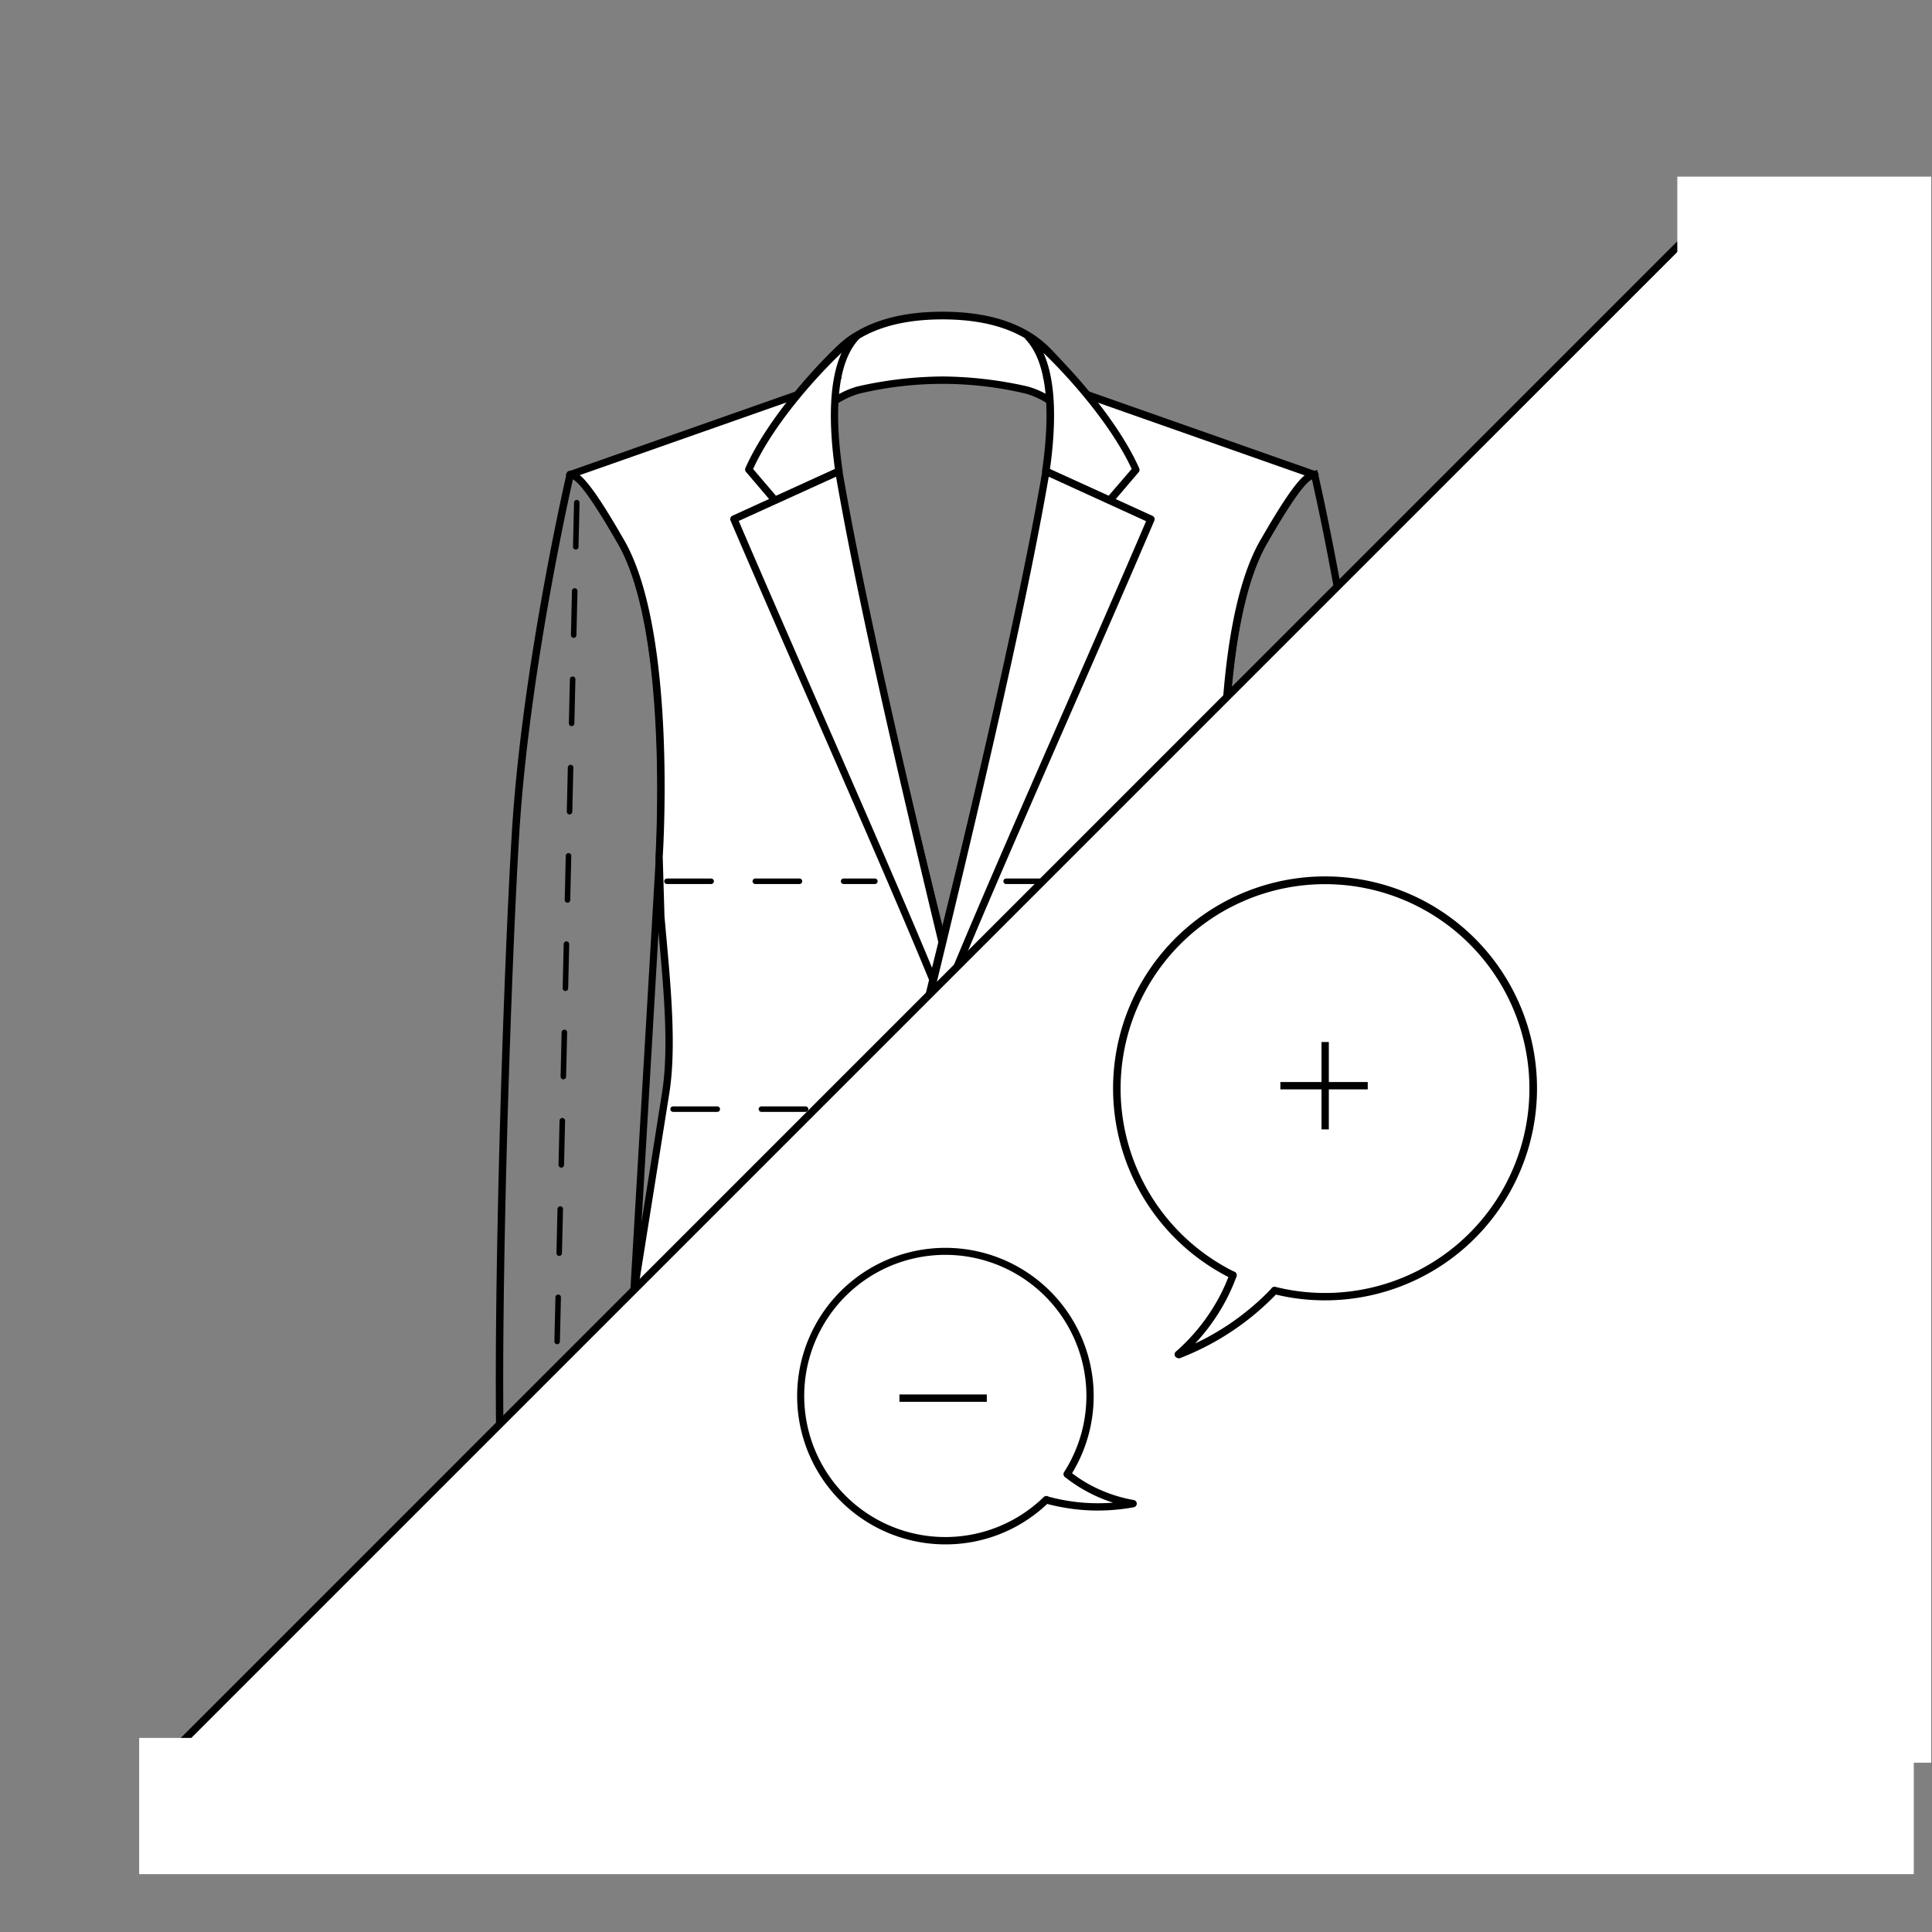 <svg viewBox="0 0 350 350" xmlns="http://www.w3.org/2000/svg" data-name="Layer 1" id="Layer_1"><rect x="0" y="0" width="350" height="350" fill="#808080" stroke="none"/><defs><style>.cls-1,.cls-6{fill:#fff;}.cls-1,.cls-2,.cls-3,.cls-4,.cls-5{stroke:#000;stroke-miterlimit:10;}.cls-1,.cls-2,.cls-3,.cls-4{stroke-width:0.5px;}.cls-3,.cls-4,.cls-5{fill:none;stroke-linecap:round;}.cls-3{stroke-dasharray:7;}.cls-4,.cls-5{stroke-dasharray:8;}</style></defs><path d="M189.62,63.48c-6.29-6.29-16.18-6.29-18.87-6.29s-12.58,0-18.88,6.29-5.39,9-5.39,9l2.7,1.79a15.29,15.29,0,0,1,6.29-3.59,65.76,65.76,0,0,1,30.56,0,15.38,15.38,0,0,1,6.29,3.59L195,72.47S195.91,69.77,189.62,63.48Z" class="cls-1"></path><path d="M192.32,74.68a.42.42,0,0,1-.3-.12,15,15,0,0,0-6.09-3.48,65.26,65.26,0,0,0-30.36,0,15.21,15.21,0,0,0-6.1,3.48.41.41,0,0,1-.52,0l-2.7-1.79a.38.38,0,0,1-.16-.22c-.1-.3-.8-3.12,5.49-9.42,4.25-4.25,10.7-6.41,19.17-6.41s14.91,2.16,19.17,6.41c6.29,6.3,5.59,9.12,5.49,9.42a.5.5,0,0,1-.16.22l-2.7,1.79A.39.39,0,0,1,192.32,74.68Zm-21.57-6.23a71.6,71.6,0,0,1,15.38,1.81,15.54,15.54,0,0,1,6.23,3.47l2.27-1.51c.05-.57-.08-3.22-5.3-8.44-4.1-4.1-10.35-6.17-18.58-6.17s-14.49,2.07-18.58,6.17c-5.21,5.21-5.35,7.85-5.3,8.44l2.26,1.51a15.68,15.68,0,0,1,6.24-3.47A71.44,71.44,0,0,1,170.75,68.45Zm24.26,4h0Z" class="cls-2"></path><path d="M100.6,281.39a21.92,21.92,0,0,1-9.17-1.84.44.44,0,0,1-.23-.29c-2.64-14.08-.07-98.52,1.79-128.63s9.82-64.44,9.9-64.78a.45.45,0,0,1,.2-.27.44.44,0,0,1,.34,0l.18,0c1,.17,2.47.42,9,11.83,4.11,6.78,6.58,18.57,7.34,35,.56,12.24-.09,22.62-.1,22.73L112.7,277.41a.39.39,0,0,1-.21.34C112.23,277.89,106,281.39,100.6,281.39ZM92,278.89a22.17,22.17,0,0,0,8.61,1.67c4.69,0,10.18-2.84,11.28-3.43l7.18-122c0-.42,2.52-41.37-7.13-57.28-6-10.35-7.58-11.24-8.32-11.41-.89,3.92-8,35.84-9.78,64.24C92,180.61,89.42,264.25,92,278.89Z" class="cls-2"></path><path d="M119.72,166.09l-.33-10.87S122,113.91,112.2,97.7c-7.15-12.43-8.18-11.42-9-11.68L151,69.22c-6.08,4.21,24.16,116.62,24.16,120.15v42.24c0,16.18-3.76,65.16-29.82,64.26s-36.74-22.66-36.74-22.66,4.85-30,12-75.22C122.05,188.84,120.56,175.94,119.72,166.09Z" class="cls-1"></path><path d="M146,296.3h-.71c-26-.9-37-22.67-37.1-22.89a.43.43,0,0,1,0-.25c0-.3,4.93-30.5,12-75.22,1.26-8,.3-18.63-.55-28-.11-1.3-.23-2.57-.33-3.79v0L119,155.23c0-.45,2.53-41.4-7.13-57.31-6.37-11.08-7.78-11.32-8.45-11.44l-.31-.07a.4.4,0,0,1-.28-.39.41.41,0,0,1,.28-.4l47.73-16.79a.42.42,0,0,1,.51.2.42.42,0,0,1-.14.54c-1,.69-1.7,6.53,5,37.75,4.33,20.21,10.16,43.81,14.42,61.05,3.25,13.16,4.94,20.08,4.94,21v42.24c0,4.46-.45,44-16,59A19,19,0,0,1,146,296.3Zm-37-23.15c.89,1.7,11.79,21.46,36.31,22.3a18.16,18.16,0,0,0,13.61-5.4c5.83-5.64,10.19-15.5,12.93-29.32a159.24,159.24,0,0,0,2.86-29.12V189.37c0-.86-2.18-9.66-4.93-20.8-4.25-17.24-10.09-40.85-14.42-61.08C149.66,81,149.25,72.66,150,70L104.49,86c1.16.72,3.24,3.07,8.08,11.48,9.78,16.13,7.35,56.06,7.24,57.76l.32,10.81c.11,1.22.22,2.48.34,3.77.85,9.45,1.82,20.16.53,28.23C114.14,241.24,109.35,270.89,109,273.15Z" class="cls-2"></path><path d="M135.65,85.05l4.76,5.59L152,85.38c-1.44-10.1-1.26-19.65,3.12-24.36C155.19,59.79,140.9,73.19,135.65,85.05Z" class="cls-1"></path><path d="M140.41,91.06a.42.42,0,0,1-.32-.15l-4.76-5.59a.41.41,0,0,1-.06-.44c4.94-11.17,18.49-24.7,19.88-24.34a.47.47,0,0,1,.35.51.38.38,0,0,1-.11.25c-3.7,4-4.71,12.07-3,24a.42.42,0,0,1-.24.44L140.59,91A.39.39,0,0,1,140.41,91.06ZM136.14,85l4.39,5.15,11-5c-1.44-10.32-.84-17.82,1.79-22.36C149.37,66.3,140.23,75.93,136.14,85Z" class="cls-2"></path><path d="M175.2,194.36C173.69,186,148.63,130.64,133,94l8.58-3.92L152,85.38c4.35,25.42,13.36,63.49,23.23,103.92Z" class="cls-1"></path><path d="M175.2,194.78a.44.44,0,0,1-.42-.35c-1.06-5.93-14.39-36.39-27.27-65.86-5.15-11.76-10.47-23.93-14.94-34.37a.42.42,0,0,1,.21-.54l19-8.67a.44.44,0,0,1,.37,0,.41.41,0,0,1,.21.3c4.43,25.83,13.78,65.2,23.22,103.9a.29.29,0,0,1,0,.09v5.06a.42.42,0,0,1-.39.42ZM133.5,94.25c4.44,10.35,9.69,22.36,14.77,34,11.94,27.29,23.29,53.24,26.51,63.06v-1.93C165.4,150.93,156.11,111.83,151.65,86Z" class="cls-2"></path><path d="M240.85,281.39c-5.44,0-11.63-3.5-11.89-3.64l-.2-.12v-.22l-7.19-122.23c-.11-1.69-2.54-41.63,7.25-57.77,6.56-11.4,8.05-11.65,9-11.82l.18,0,.44-.14.1.44c.08.34,8,34.55,9.9,64.78s4.43,114.55,1.79,128.63l0,.2-.18.09A22.05,22.05,0,0,1,240.85,281.39Zm-11.28-4.26c1.1.59,6.59,3.43,11.28,3.43a22.17,22.17,0,0,0,8.61-1.67c2.57-14.64,0-98.28-1.84-128.21-1.76-28.4-8.89-60.32-9.78-64.24-.74.17-2.36,1.06-8.31,11.4-9.66,15.92-7.16,56.87-7.13,57.28Z" class="cls-2"></path><path d="M221.65,166.09l.33-10.87s-2.65-41.31,7.19-57.52c7.15-12.43,8.18-11.42,9-11.68l-47.73-16.8c6.08,4.21-24.17,116.62-24.17,120.15v42.24c0,16.18,3.77,65.16,29.83,64.26s36.74-22.66,36.74-22.66-4.85-30-12-75.22C219.32,188.84,220.81,175.94,221.65,166.09Z" class="cls-1"></path><path d="M195.38,296.3a19,19,0,0,1-13.5-5.65c-15.59-15.07-16-54.58-16-59V189.37c0-.92,1.69-7.84,4.94-21,4.26-17.24,10.09-40.84,14.42-61.05,6.69-31.22,6-37.06,5-37.75a.42.42,0,0,1-.14-.54.41.41,0,0,1,.51-.2l47.73,16.79a.41.41,0,0,1,.28.4.4.4,0,0,1-.29.39l-.3.07c-.67.12-2.08.36-8.45,11.43-9.66,15.92-7.16,56.87-7.13,57.28l-.33,10.91v0c-.1,1.22-.22,2.49-.33,3.79-.85,9.39-1.81,20.05-.55,28,7.11,44.72,12,74.92,12,75.22a.44.44,0,0,1,0,.25c-.1.22-11.08,22-37.09,22.89ZM191.29,70c2.27,8.13-8.89,54.85-19.69,98.6-2.75,11.14-4.93,19.94-4.93,20.8v42.24a159.85,159.85,0,0,0,2.85,29.12c2.75,13.82,7.11,23.68,12.94,29.32a18.13,18.13,0,0,0,13.61,5.4c24.52-.84,35.42-20.6,36.31-22.3-.36-2.26-5.15-31.91-12-75.09-1.29-8.07-.32-18.78.53-28.23.12-1.29.23-2.55.34-3.77l.32-10.85c-.11-1.66-2.54-41.59,7.25-57.73,4.83-8.4,6.91-10.75,8.06-11.47Zm30.36,96.12h0Z" class="cls-2"></path><path d="M205.8,85.05,201,90.64l-11.56-5.26c1.45-10.1,1.27-19.65-3.11-24.36C186.26,59.79,200.55,73.19,205.8,85.05Z" class="cls-1"></path><path d="M201,91.06a.33.33,0,0,1-.17,0l-11.56-5.26a.42.42,0,0,1-.24-.44c1.71-11.95.7-20-3-24a.44.44,0,0,1-.11-.25.47.47,0,0,1,.35-.51c1.37-.37,14.94,13.17,19.88,24.34a.41.41,0,0,1-.06.44l-4.76,5.59A.41.41,0,0,1,201,91.06Zm-11.1-5.94,11,5L205.31,85c-4.09-9-13.23-18.68-17.15-22.22C190.78,67.3,191.38,74.8,189.94,85.12Z" class="cls-2"></path><path d="M177.19,194.87H172.9a1.06,1.06,0,0,0-1-.74,1.08,1.08,0,1,0,0,2.15,1.06,1.06,0,0,0,1-.74h4.29a.34.34,0,1,0,0-.67Z" class="cls-2"></path><path d="M171.89,196.57a1.37,1.37,0,1,1,0-2.74,1.35,1.35,0,0,1,1.2.74h4.1a.63.63,0,1,1,0,1.26h-4.1A1.35,1.35,0,0,1,171.89,196.57Zm0-2.15a.78.78,0,0,0-.78.78.79.79,0,0,0,.78.79.78.78,0,0,0,.73-.54.29.29,0,0,1,.28-.2h4.29v-.09H172.9a.29.29,0,0,1-.28-.2A.78.78,0,0,0,171.89,194.42Z" class="cls-2"></path><path d="M177.19,221.47H172.9a1.06,1.06,0,0,0-1-.74,1.08,1.08,0,0,0,0,2.16,1.07,1.07,0,0,0,1-.74h4.29a.35.35,0,0,0,.34-.34A.34.34,0,0,0,177.19,221.47Z" class="cls-2"></path><path d="M171.89,223.18a1.37,1.37,0,1,1,0-2.74,1.35,1.35,0,0,1,1.2.74h4.1a.63.63,0,0,1,0,1.26h-4.1A1.35,1.35,0,0,1,171.89,223.18Zm0-2.15a.78.78,0,0,0,0,1.56.77.77,0,0,0,.73-.54.29.29,0,0,1,.28-.2h4.29v-.09H172.9a.3.3,0,0,1-.28-.19A.77.77,0,0,0,171.89,221Z" class="cls-2"></path><circle r="2.79" cy="195.2" cx="171.89" class="cls-2"></circle><path d="M171.89,198.41a3.21,3.21,0,1,1,3.21-3.21A3.21,3.21,0,0,1,171.89,198.41Zm0-5.58a2.37,2.37,0,1,0,2.37,2.37A2.37,2.37,0,0,0,171.89,192.83Z" class="cls-2"></path><path d="M166.25,194.36C167.76,186,192.83,130.64,208.5,94l-8.59-3.92-10.43-4.74c-4.35,25.42-13.36,63.49-23.23,103.92Z" class="cls-1"></path><path d="M166.25,194.78h0a.42.42,0,0,1-.38-.42V189.3a.28.28,0,0,1,0-.09c9.44-38.7,18.79-78.06,23.22-103.9a.4.4,0,0,1,.22-.3.44.44,0,0,1,.37,0l19,8.67a.41.41,0,0,1,.21.54c-4.47,10.45-9.79,22.61-14.94,34.38-12.88,29.46-26.21,59.92-27.27,65.85A.43.43,0,0,1,166.25,194.78Zm.42-5.42v1.93c3.22-9.82,14.57-35.76,26.5-63,5.09-11.62,10.34-23.64,14.78-34L189.8,86C185.34,111.84,176.05,150.93,166.67,189.36Z" class="cls-2"></path><line y2="257.08" x2="165.98" y1="257.08" x1="113.06" class="cls-3"></line><line y2="257.08" x2="228.39" y1="257.08" x1="171.11" class="cls-4"></line><line y2="200.93" x2="165.98" y1="200.93" x1="121.94" class="cls-5"></line><line y2="200.93" x2="219.48" y1="200.93" x1="170.81" class="cls-3"></line><line y2="159.65" x2="158.49" y1="159.65" x1="120.83" class="cls-5"></line><line y2="159.65" x2="219.81" y1="159.65" x1="182.27" class="cls-5"></line><line y2="278.98" x2="100.09" y1="91.06" x1="104.49" class="cls-5"></line><polygon points="309.4 39.11 31.95 316.57 309.4 318.12 309.4 39.11" class="cls-1"></polygon><path d="M309.81,317H30.94L309.81,38.11ZM33,316.15H309v-276Z" class="cls-2"></path><path d="M240.06,235.32a37.9,37.9,0,0,1-9.27-1.14.41.41,0,0,1-.31-.5.42.42,0,0,1,.51-.31,37.28,37.28,0,1,0-7.42-2.72.42.42,0,0,1-.37.75,38.15,38.15,0,1,1,16.86,3.92Z" class="cls-2"></path><path d="M213.46,245.78a.43.43,0,0,1-.36-.2.42.42,0,0,1,.08-.53,35.44,35.44,0,0,0,7.57-9.33,34.36,34.36,0,0,0,2.24-4.85.42.42,0,0,1,.54-.24.41.41,0,0,1,.24.53,34.91,34.91,0,0,1-2.29,5,36.06,36.06,0,0,1-6.07,8,46.9,46.9,0,0,0,15.17-10.62.42.42,0,0,1,.59,0,.41.41,0,0,1,0,.59,47.34,47.34,0,0,1-5.2,4.71,48.19,48.19,0,0,1-12.38,7A.4.4,0,0,1,213.46,245.78Z" class="cls-2"></path><path d="M171.27,279.53a26.61,26.61,0,1,1,22.41-12.26.41.41,0,0,1-.57.12.42.42,0,0,1-.13-.57,25.81,25.81,0,1,0-3.69,4.53.42.42,0,0,1,.58.6A26.46,26.46,0,0,1,171.27,279.53Z" class="cls-2"></path><path d="M198.94,273.4a35.34,35.34,0,0,1-4.24-.25,36.33,36.33,0,0,1-5.15-1,.42.42,0,0,1,.22-.81,34.49,34.49,0,0,0,13.2,1,26.67,26.67,0,0,1-6.44-2.63,25.93,25.93,0,0,1-3.4-2.29.42.42,0,0,1,.52-.66,25,25,0,0,0,3.29,2.23,26.49,26.49,0,0,0,8.4,3,.42.42,0,0,1,.35.41.43.43,0,0,1-.35.41A36.26,36.26,0,0,1,198.94,273.4Z" class="cls-2"></path><rect height="15.33" width="0.83" y="189.02" x="239.65" class="cls-2"></rect><rect height="0.83" width="15.33" y="196.27" x="232.2" class="cls-2"></rect><rect height="0.83" width="15.33" y="252.87" x="163.19" class="cls-2"></rect><line y2="40.12" x2="308.98" y1="316.57" x1="31.94" class="cls-1"></line><rect transform="translate(513.13 141.23) rotate(90)" height="321.49" width="24.68" y="166.43" x="173.61" class="cls-6"></rect><rect height="287.33" width="45.99" y="32" x="303.86" class="cls-6"></rect></svg>